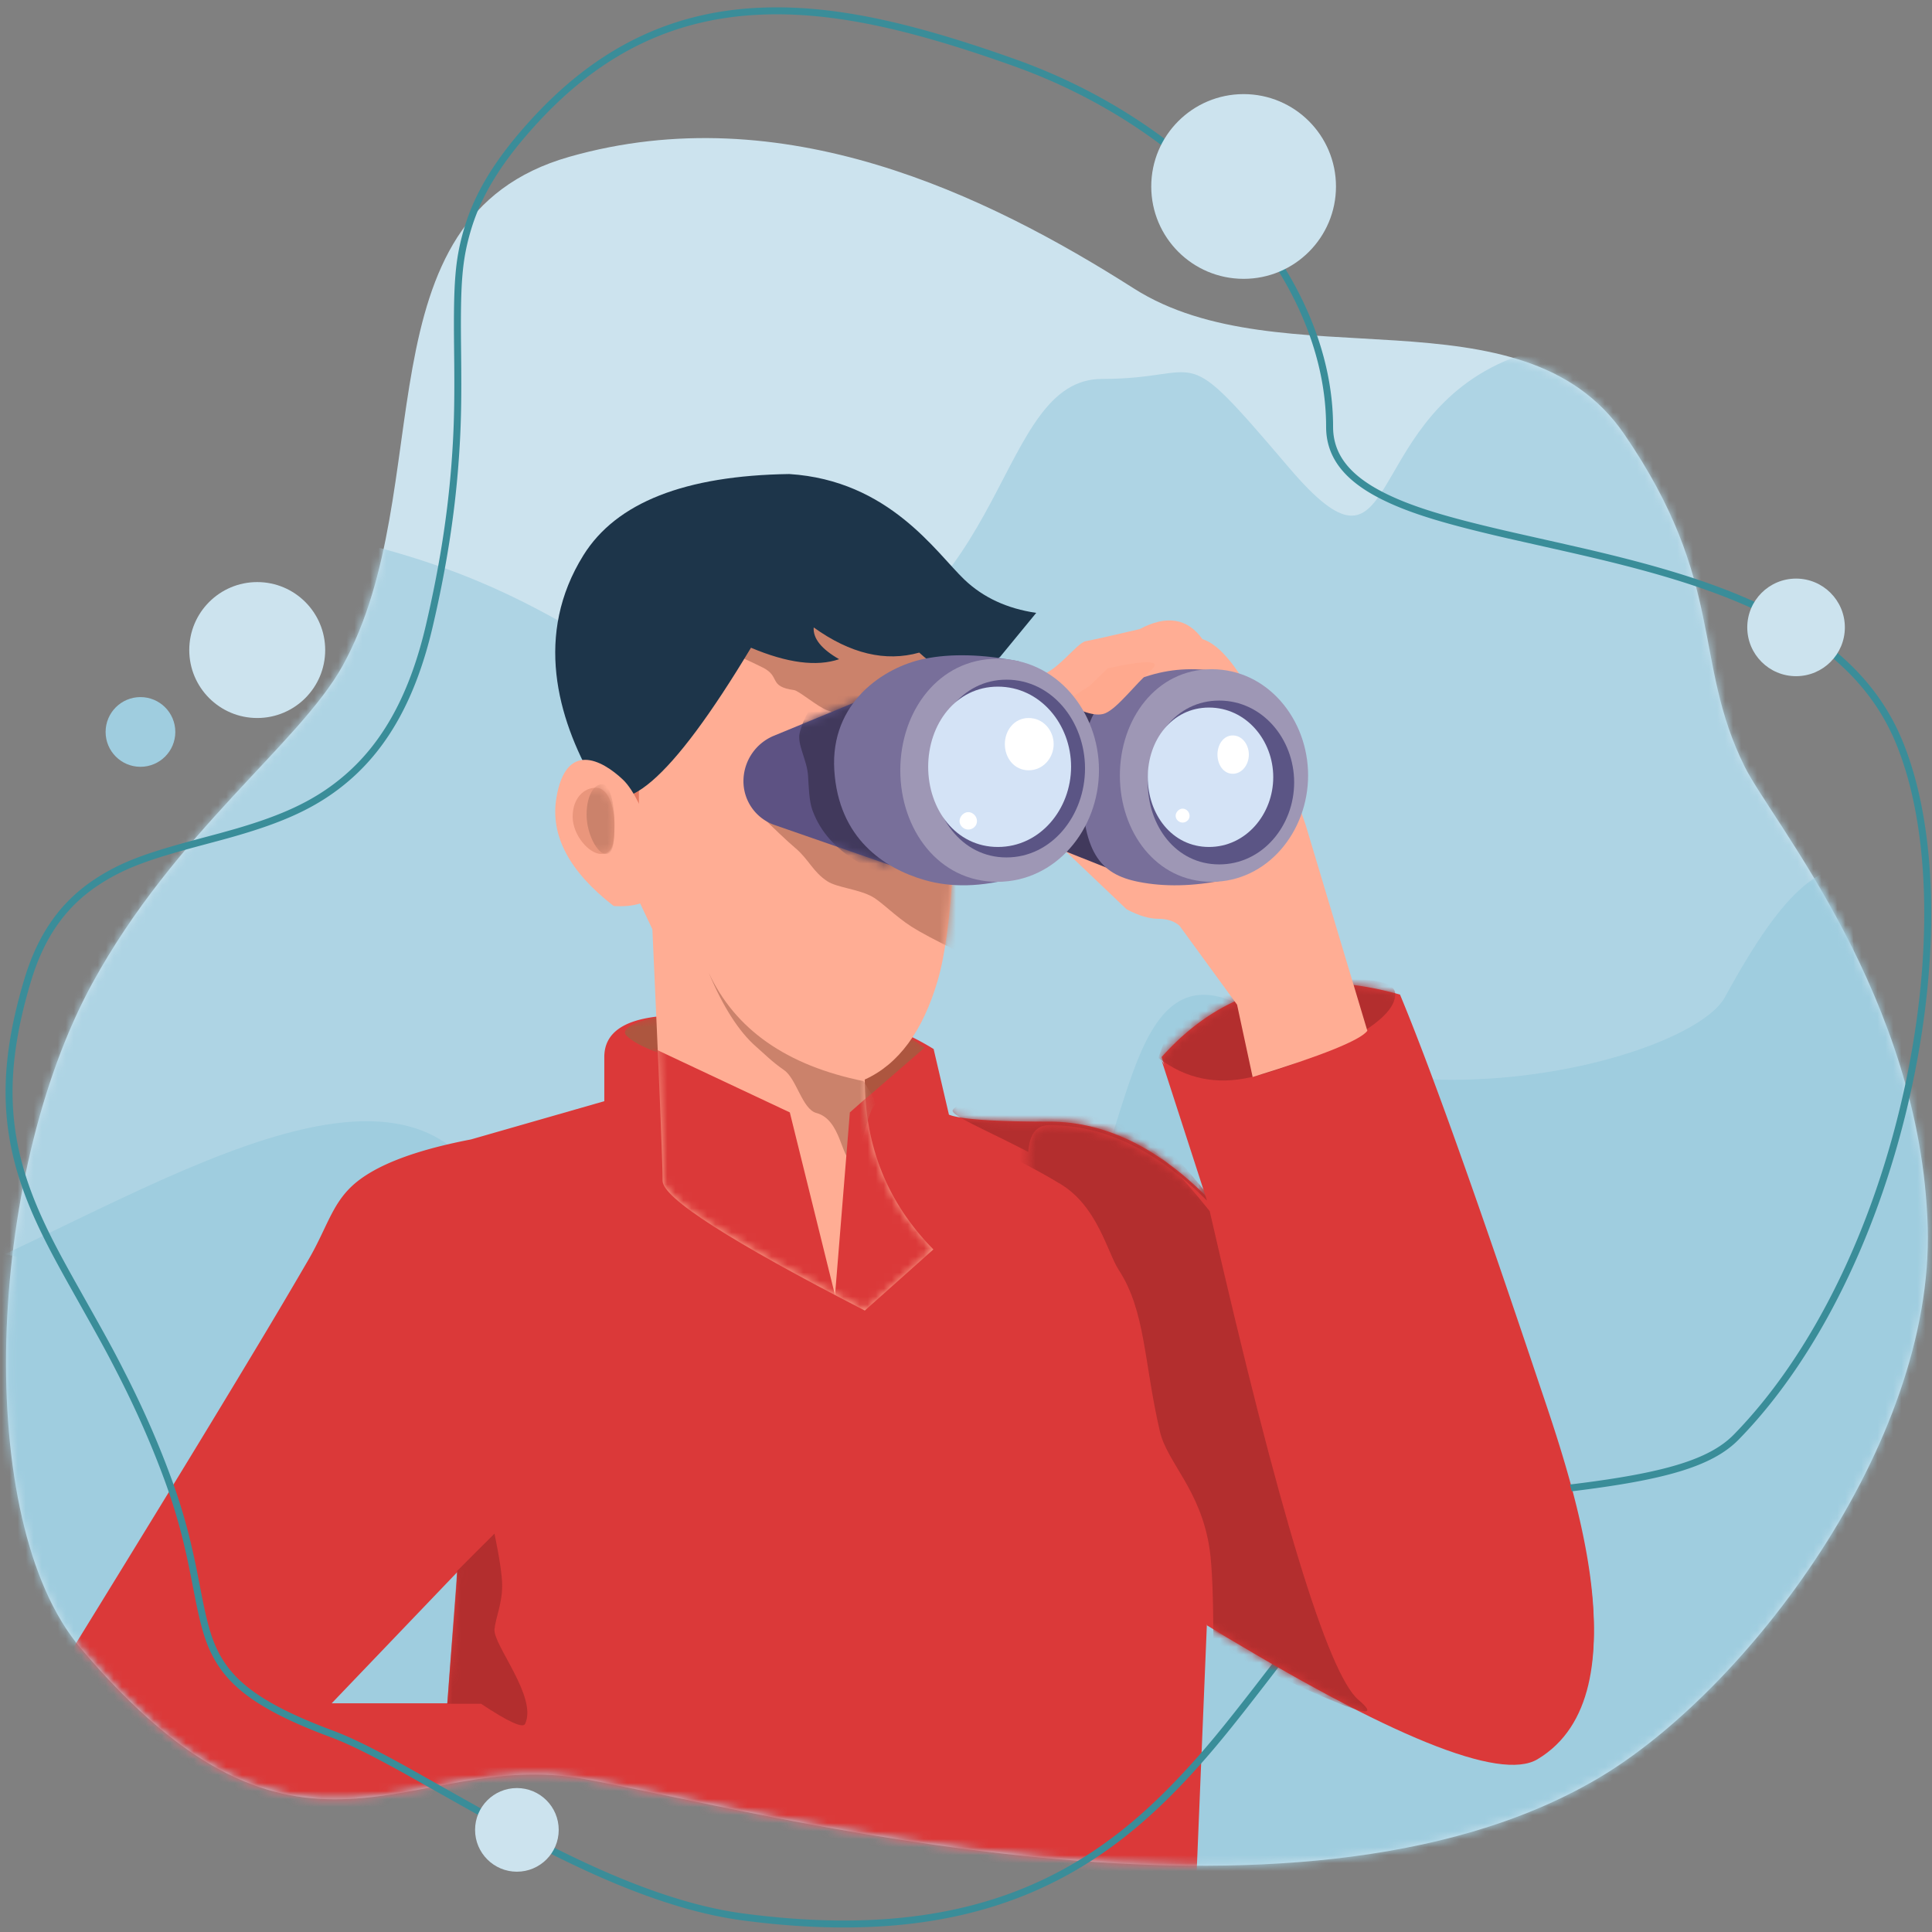<svg xmlns="http://www.w3.org/2000/svg" xmlns:xlink="http://www.w3.org/1999/xlink" width="241" height="241"><rect width="100%" height="100%" fill="#808080" stroke="none"/><defs><path id="a" d="M9.287 204.584c-13.304-15.775-11.748-58.582 1.557-82.892 10.29-18.803 25.875-29.934 31.198-39.565 12.205-22.086 1.612-55.885 28.26-63.479 26.65-7.593 52.06 4.716 70.435 16.416s48.41-.445 61.17 18.166c12.76 18.611 8.449 28.237 15.039 41.505 3.385 6.817 21.985 28.756 22.824 57.392.793 27.103-22.71 57.986-41.207 68.843-38.039 22.327-104.776 3.9-126.521 0-21.745-3.9-35.374 16.08-62.755-16.386z"/><path id="c" d="M146.948 9.245C154.62.637 164.53-1.96 176.68 1.455c3.697 8.867 9.413 24.84 17.147 47.918 3.713 11.08 13.793 38.806 0 47.037-4.658 2.78-18.399-2.788-41.223-16.703l-1.621 39.299-78.125-1.112-2.001 1.112c-5.99 4.183-25.647 4.723-58.97 1.621-6.429-1.822-10.263-5.093-11.503-9.812-1.24-4.719.518-11.028 5.274-18.928 12.3-19.904 21.692-35.258 28.177-46.062l.55-.915a812.048 812.048 0 0 0 6.187-10.469c2.203-3.809 2.858-6.743 5.37-9.093 2.662-2.49 7.613-4.431 14.852-5.823l16.63-4.77v-5.51c0-3.061 2.513-4.773 7.536-5.134 1.528-.704 6.1-1.057 13.718-1.057 7.617 0 14.226 1.732 19.826 5.194l1.91 8.188c1.462.579 5.632.869 12.51.869 6.876 0 13.436 3.138 19.68 9.415zM59.099 73.48 43.416 89.865h14.428L59.1 73.48z"/><path id="e" d="m133.13-18.176 9.446 8.991c1.492.79 2.802 1.185 3.928 1.185s2.016.288 2.668.863l7.185 9.853 1.941 9.023c8.661-2.665 13.431-4.587 14.31-5.764l-7.702-25.704c-4.865-14.283-9.154-22-12.867-23.153-1.874-2.618-4.487-3.035-7.84-1.25-3.709.868-5.947 1.37-6.715 1.503-1.151.2-3.874 4.218-6.036 4.29-2.68 7.702-3.035 12.939-1.068 15.71 1.967 2.771 2.883 4.256 2.75 4.453z"/><path id="g" d="M8.64 50.7c.852 18.79 1.277 29.25 1.277 31.383 0 2.133 8.407 7.525 25.22 16.178l8.553-7.624c-5.702-5.787-8.553-12.851-8.553-21.194 4.201-1.898 7.232-6.01 9.091-12.335 1.86-6.326 2.588-19.487 2.187-39.484C42.36 4.872 35.085-.96 24.583.128 8.83 1.761 0 15.61 0 25.526c0 6.611.641 10.285 1.924 11.022L8.64 50.7z"/><path id="i" d="M0 12.235a5.78 5.78 0 0 0 3.882 5.459l14.383 4.998L19.706 0 3.8 6.56A6.14 6.14 0 0 0 0 12.235z"/><path id="k" d="M5.716 11.74c1.498 0 1.675-1.362 1.675-3.66 0-2.297-.821-4.602-2.32-4.602-1.497 0-2.897 1.317-2.897 3.614 0 2.297 2.044 4.647 3.542 4.647z"/><path id="m" d="M149.864 201.833c22.825 13.916 36.565 19.483 41.223 16.704 13.793-8.232 3.713-35.958 0-47.037-7.734-23.08-13.45-39.052-17.147-47.918-3.154 6.749-6.54 10.757-10.16 12.023-2.402.84-7.745 3.122-15.651.435-.864-.294-2.172-1.85-3.922-4.668l5.657 17.475c-6.244-6.277-12.804-9.416-19.68-9.416-6.877 0-.317 20.8 19.68 62.402z"/></defs><g fill="none" fill-rule="evenodd" transform="translate(.697)"><g transform="translate(0 .917)"><mask id="b" fill="#fff"><use xlink:href="#a"/></mask><use xlink:href="#a" fill="#CCE3EE"/><path fill="#AED4E4" d="M-7.236 74.703c11.415-10.706 28.233-13.42 50.454-8.143 33.33 7.917 31.446 21.798 56.775 15.467 25.329-6.33 23.428-35.675 36.778-35.675 13.35 0 9.326-5.364 23.32 11.064 13.992 16.428 8.815-5.286 26.817-13.242 12.001-5.305 26.052 7.313 42.154 37.853 2.234 43.645 2.234 66.444 0 68.4-3.351 2.932-60.306 35.613-62.165 35.613-1.858 0-107.352-18.389-109.945-18.389-2.593 0-61.715-13.472-64.188-13.472-1.65 0-2.292-15.834-1.928-47.5l1.928-31.976z" mask="url(#b)"/><path fill="#9FCDDF" d="M-57.523 163.432c9.87.335 20.809.388 32.819.16 19.755-.375 57.901-31.428 77.105-23.288 11.848 5.021 18.465 28.12 31.478 32.53 11.339 3.844 26.97-16.063 38.563-14.943 19.06 1.84 13.588-38.692 29.228-34.396 6.162 1.692 12.03 10.288 28.602 10.288 16.572 0 31.626-5.613 34.184-10.288 15.243-27.861 18.026-13.771 50.585-6.659 32.559 7.113 2.21 115.03-30.373 129.29-32.583 14.259-94.267-12.442-135.611-5.209-41.344 7.233-147.551-4.992-140.032-31.58 5.014-17.724-.503-33.026-16.548-45.905z" mask="url(#b)"/><g mask="url(#b)"><g transform="translate(-2.74 121.692)"><mask id="d" fill="#fff"><use xlink:href="#c"/></mask><use xlink:href="#c" fill="#DB3939"/><path fill="#B32E2E" d="M152.944 26.735c8.557 37.396 14.742 57.717 18.557 60.964 3.814 3.246-2.22.972-18.1-6.822 0-5.812-.152-9.779-.457-11.9-1.069-7.44-5.292-10.84-6.205-14.735-2.011-8.584-1.77-15.005-5.138-20.168-1.4-2.148-2.635-7.873-7.17-10.662-6.366-3.915-14.05-6.726-13.537-7.566.925-1.514 10.212-4.229 22.873 1.84 2.157 1.034 5.216 4.05 9.177 9.05zm-6.422-17.394c3.4 2.61 7.255 3.416 11.565 2.42 2.168-.501 4.71-1.382 7.315-2.42 5.543-2.209 10.685-5.146 10.685-7.94 0-2.74-8.98-2.413-26.938.978l-2.627 6.962zM59.067 73.35l4.658-4.654c.634 3.067.953 5.223.959 6.468.01 2.266-.853 4.146-.96 5.488-.152 1.941 5.4 8.469 3.818 11.78-.276.577-2.105-.26-5.49-2.51h-4.226l1.241-16.573z" mask="url(#d)"/><path fill="#AD563F" d="m109.638 14.783 7.753-6.713-2.285-1.548-7.28 4.83zM84.134 8.696c-1.958-.714-3.277-1.427-3.957-2.14-1.021-1.068 2.66-2.208 3.957-2.208.865 0 .865 1.45 0 4.348z" mask="url(#d)"/><mask id="f" fill="#fff"><use xlink:href="#e"/></mask><use xlink:href="#e" fill="#FFAD94"/><path fill="#E1927C" d="M157.391-45.069c-7.868.06-12.407.736-13.618 2.026-1.211 1.29-5.331 3.082-12.36 5.378l-4.022.708 6.348-4.945 17.058-7.228 6.594 4.061z" mask="url(#f)"/><path fill="#1866B8" d="m80.435 14.348 14.944 9.66 4.186 7.731-5.273-5.784-13.07-7.993z" mask="url(#f)"/></g></g><g mask="url(#b)"><g transform="translate(72.042 64.3)"><mask id="h" fill="#fff"><use xlink:href="#g"/></mask><use xlink:href="#g" fill="#FFAD94"/><path fill="#CB826B" d="M34.975 69.642c-9.597-1.942-16.038-6.46-19.323-13.555 1.81 4.312 3.798 7.41 5.962 9.291 1.014.881 1.897 1.81 3.459 2.897 1.561 1.088 2.26 4.876 4.026 5.344 3.093.82 3.093 5.753 4.41 5.944.983.143 2.067-6.948 3.013-6.948l-.468-1.212-1.08-1.76z" mask="url(#h)"/><path fill="#DB3939" d="m8.07 65.217 17.713 8.33 5.64 22.801 1.85-22.802 9.443-8.329L52.61 88.11l-16.126 14.934L5.653 88.11z" mask="url(#h)"/><path fill="#CB826B" d="M21.74 36.087c2.117 2.11 3.703 3.612 4.758 4.504 1.622 1.372 2.188 2.966 3.962 4.12 1.239.805 3.906.973 5.631 1.94 1.143.64 2.85 2.428 4.86 3.717 1.127.722 3.078 1.759 5.855 3.11l1.02-14.965-26.087-2.426zm-6.685-21.349c3.42 1.46 5.878 2.568 7.376 3.325 2.247 1.136.624 2.35 3.897 2.807.577.08 2.944 2.088 4.107 2.509 2.16.782 7.476 2.7 15.949 5.751l1.007-15.07c-12.27-1.084-21.51-1.56-27.72-1.43-6.212.13-7.75.833-4.616 2.108z" mask="url(#h)"/><path fill="#E57960" d="M5.652 32.174c.87 2.728 1.305 4.42 1.305 5.073v-4.694l-1.305-.38z" mask="url(#h)"/></g></g><g fill="#1D354A" mask="url(#b)"><path d="M92.981 79.882c4.52 1.907 8.186 2.384 10.997 1.43-2.212-1.268-3.27-2.588-3.173-3.962 4.57 3.277 8.959 4.323 13.165 3.139 3.368 3.15 6.732 3.325 10.09.527l4.503-5.482c-3.628-.532-6.613-1.914-8.955-4.145-3.513-3.346-9.37-12.383-21.85-13.175-13.029.189-21.587 3.564-25.675 10.124-6.133 9.841-3.31 20.222 1.324 28.321 3.089 5.4 9.614-.193 19.574-16.777z"/></g><g mask="url(#b)"><path fill="#41395C" d="M120.737 96.792a5.799 5.799 0 0 0 3.659 5.39l14.095 5.597.507-22.609-14.632 6.158a5.928 5.928 0 0 0-3.629 5.464z"/><path fill="#786F9A" d="M152.042 82.995c-3.235-.671-6.33-.563-9.286.324-4.433 1.33-8.54 3.096-8.54 12.611 0 9.516 2.282 12.201 7.125 13.16 3.228.639 6.795.562 10.7-.23l-3.126-16.186 3.127-9.68z"/><path fill="#9E97B5" d="M150.451 109.083c6.93 0 12.026-6.243 12.026-13.279 0-7.035-5.097-13.243-12.026-13.243-6.929 0-11.453 6.226-11.453 13.261 0 7.036 4.524 13.261 11.453 13.261z"/><path fill="#5B5585" d="M151.384 106.91c5.39 0 9.353-4.811 9.353-10.232 0-5.42-3.964-10.204-9.353-10.204-5.389 0-8.907 4.797-8.907 10.218 0 5.42 3.518 10.217 8.907 10.217z"/><path fill="#D4E3F6" d="M150.112 104.735c4.62 0 8.017-4.094 8.017-8.707 0-4.614-3.398-8.684-8.017-8.684-4.62 0-7.635 4.082-7.635 8.696 0 4.613 3.016 8.695 7.635 8.695z"/><path fill="#FFF" d="M146.824 101.692c.454 0 .87-.353.87-.842 0-.488-.416-.897-.87-.897s-.87.439-.87.899.416.84.87.84z"/><path fill="#FFA98E" d="M132.042 86.67c2.41 1.372 4.132 1.83 5.165 1.372 1.55-.686 3.583-3.474 5.681-5.349 1.4-1.25-.408-1.33-5.423-.24l-2.23 2.185-3.193 2.032z"/><path fill="#FFF" d="M153.081 95.605c1.155 0 2.004-1.126 2.004-2.395 0-1.268-.85-2.388-2.004-2.388-1.155 0-1.909 1.123-1.909 2.392 0 1.268.754 2.39 1.909 2.39z"/><g transform="translate(92.042 84.3)"><mask id="j" fill="#fff"><use xlink:href="#i"/></mask><use xlink:href="#i" fill="#5D5283"/><path fill="#41395C" d="M31.323-2.55c-6.953-.007-12.05.33-15.295 1.01-3.67.77-7.758 2.954-8.994 7.652-.403 1.532.9 3.391 1.027 5.476.083 1.362.129 3.102.529 4.217 2.09 5.827 8.189 7.95 12.302 9.183 3.268.978 6.592.985 9.972.02l-2.88-17.353 3.339-10.206z" mask="url(#j)"/></g><path fill="#786F9A" d="M126.39 81.571c-4.523-.884-8.454-.985-11.792-.304-5.008 1.021-11.755 5.416-11.222 13.904.533 8.488 6.179 12.208 11.222 13.678 3.362.98 7.152.883 11.369-.29l-3.555-17.065 3.978-9.923z"/><path fill="#9E97B5" d="M123.696 109.083c7.314 0 12.694-6.55 12.694-13.932 0-7.381-5.38-13.894-12.694-13.894-7.313 0-12.089 6.531-12.089 13.913 0 7.382 4.776 13.913 12.09 13.913z"/><path fill="#5B5585" d="M124.852 106.04c5.646 0 9.798-5.22 9.798-11.102 0-5.882-4.152-11.072-9.798-11.072s-9.332 5.204-9.332 11.087c0 5.882 3.686 11.087 9.332 11.087z"/><path fill="#D4E3F6" d="M123.781 104.735c5.26 0 9.13-4.708 9.13-10.013 0-5.306-3.87-9.987-9.13-9.987-5.26 0-8.696 4.695-8.696 10 0 5.306 3.435 10 8.696 10z"/><path fill="#FFF" d="M127.62 95.17c1.796 0 3.117-1.535 3.117-3.265 0-1.73-1.32-3.257-3.117-3.257s-2.97 1.531-2.97 3.261c0 1.73 1.173 3.261 2.97 3.261zm-7.535 7.391c.568 0 1.087-.441 1.087-1.051 0-.61-.52-1.123-1.087-1.123s-1.087.549-1.087 1.124c0 .575.52 1.05 1.087 1.05z"/></g><g mask="url(#b)"><g transform="translate(68.563 93.866)"><path fill="#FFAD94" d="M8.458 2.483C5.782-.053 1.338-2.347.148 4.717c-.793 4.708 1.59 9.215 7.147 13.519 2.55.155 4.33-.406 5.342-1.682 1.516-1.915-1.503-11.534-4.18-14.07z"/><mask id="l" fill="#fff"><use xlink:href="#k"/></mask><use xlink:href="#k" fill="#EA967C"/><path fill="#CB826B" d="M6.275 11.74c.998 0 1.116-1.434 1.116-3.852s-.547-4.845-1.546-4.845S3.913 4.43 3.913 6.847s1.363 4.892 2.362 4.892z" mask="url(#l)"/></g></g><path fill="#3A8D99" fill-rule="nonzero" d="M94.028.049C83.253.534 74.02 4.826 65.794 13.736c-4.617 5.002-7.25 9.309-8.59 13.839l-.122.422c-1.012 3.582-1.207 6.514-1.145 13.673l.03 2.935c.04 5.123-.034 8.278-.354 12.44-.481 6.25-1.486 12.774-3.191 20.055-2.024 8.637-5.38 14.596-10.093 18.66-3.618 3.12-7.656 4.98-13.797 6.754l-1.77.496-3.31.888c-6.1 1.652-9.064 2.743-12.162 4.75-4.244 2.747-7.184 6.706-8.936 12.525-3.62 12.015-2.989 20.503 1.369 30.117l.278.606c.974 2.09 2.027 4.094 3.769 7.218l3.013 5.371c1.572 2.819 2.256 4.104 3.369 6.293 2.228 4.384 4.113 8.649 5.784 13.236a69.87 69.87 0 0 1 2.422 8.167c.184.786.354 1.565.53 2.419l.338 1.69.46 2.35.152.746c.706 3.38 1.344 5.302 2.497 7.163 1.474 2.381 3.734 4.332 7.299 6.219 1.798.952 3.95 1.898 6.535 2.871l.355.133c2.225.828 4.948 2.18 8.924 4.374l.894.498c2.09 1.174 8.135 4.588 10.728 6.017l.404.221c7.672 4.194 13.883 7.124 19.898 9.175 3.742 1.276 7.271 2.148 10.613 2.588 17.876 2.35 31.356-.072 42.367-6.773 4.515-2.747 8.608-6.192 12.703-10.536l.362-.386c3.057-3.283 5.363-6.116 10.06-12.206l1.356-1.761c6.894-8.93 10.345-12.946 15.201-17.2l.158-.138c2.083-1.816 5.903-2.703 14.84-3.787l5.696-.669.635-.077c11.351-1.388 17.467-3.023 20.828-6.459 10.046-10.267 17.71-26.19 21.517-43.595 3.673-16.794 3.308-33.095-1.18-43.774-2.622-6.243-7.332-11.091-14.007-14.905-5.379-3.074-11.779-5.385-20.14-7.54l-1.06-.27a248.96 248.96 0 0 0-4.516-1.087l-3.024-.69c-1.761-.396-4.651-1.044-5.541-1.247l-1.352-.311c-7.252-1.686-11.475-2.96-14.839-4.64-4.251-2.123-6.388-4.696-6.454-8.11l-.002-.166c0-18.642-16.641-37.638-39.568-45.818l-.887-.315C112.348 1.681 102.846-.348 94.028.05zm31.705 7.27c22.383 7.986 38.662 26.394 38.986 44.452l.005.547c0 3.878 2.35 6.764 6.937 9.054l.315.155c3.494 1.693 7.881 2.982 15.38 4.708l7.414 1.672c2.562.582 4.646 1.076 6.639 1.58l.298.077c8.518 2.17 14.987 4.486 20.383 7.57 6.519 3.725 11.094 8.435 13.637 14.486 4.408 10.492 4.77 26.618 1.131 43.252-3.774 17.257-11.368 33.034-21.288 43.173-3.102 3.17-8.937 4.777-19.65 6.122l-1.966.239-3.248.378c-10.358 1.202-14.584 2.081-17.013 4.143l-.073.063c-4.942 4.308-8.397 8.304-15.25 17.17l-2.562 3.321c-3.973 5.13-6.145 7.772-8.896 10.735l-.132.141c-4.165 4.473-8.306 7.989-12.88 10.772-10.833 6.593-24.114 8.98-41.802 6.653-3.28-.431-6.754-1.29-10.445-2.548-5.726-1.952-11.646-4.716-18.87-8.63l-1.188-.647c-2.874-1.581-10.496-5.891-11.46-6.424l-.796-.44c-3.727-2.043-6.337-3.327-8.512-4.136-2.71-1.008-4.943-1.982-6.787-2.958-3.436-1.819-5.58-3.67-6.966-5.907l-.152-.252c-1.02-1.726-1.61-3.598-2.284-6.88l-.256-1.287c-.155-.793-.366-1.878-.44-2.248l-.202-1.002a99.14 99.14 0 0 0-.535-2.44 70.734 70.734 0 0 0-2.452-8.266c-1.595-4.38-3.383-8.466-5.475-12.637l-.824-1.622c-1.001-1.948-1.774-3.368-3.57-6.572l-2.221-3.956c-1.9-3.403-2.989-5.476-4.017-7.712-4.39-9.544-5.053-17.864-1.46-29.794 1.694-5.623 4.507-9.412 8.576-12.047l.29-.185c2.95-1.858 5.907-2.914 11.93-4.536l3.146-.844c.33-.09.609-.168.973-.27 6.63-1.865 10.933-3.791 14.795-7.123 4.86-4.192 8.309-10.313 10.372-19.12 1.716-7.325 2.727-13.893 3.212-20.188l.06-.825c.297-4.159.344-7.464.283-13.104l-.016-1.51c-.064-7.356.144-10.176 1.23-13.85 1.3-4.392 3.864-8.586 8.396-13.496C74.503 5.584 83.521 1.392 94.067.917c8.884-.4 18.522 1.712 31.666 6.402z"/><mask id="n" fill="#fff"><use xlink:href="#m"/></mask><use xlink:href="#m" fill="#DB3939"/><path fill="#B32E2E" d="M150.204 150.166c8.556 37.396 14.741 57.717 18.556 60.964 3.814 3.246-2.22.972-18.1-6.822 0-5.812-.152-9.779-.456-11.9-1.07-7.44-5.293-10.84-6.206-14.735-2.011-8.584-1.77-15.005-5.137-20.168-1.402-2.148-2.636-7.873-7.171-10.662-6.366-3.915-14.05-6.726-13.537-7.566.925-1.514 10.212-4.23 22.873 1.84 2.157 1.034 5.216 4.05 9.178 9.05z" mask="url(#n)"/><g mask="url(#n)"><g transform="translate(46.39 11.257)"><circle cx="108.043" cy="9.348" r="9.348" fill="#9ED1E2"/><circle cx="6.739" cy="207.174" r="6.739" fill="#9ED1E2"/><circle cx="28.478" cy="216.304" r="9.348" fill="#CCE3EE"/></g></g></g><circle cx="154.433" cy="23.261" r="11.522" fill="#CCE3EE"/><circle cx="31.39" cy="81.087" r="8.478" fill="#CCE3EE"/><circle cx="16.824" cy="91.304" r="4.348" fill="#9FCDDF"/><circle cx="63.781" cy="228.261" r="5.217" fill="#CCE3EE"/><circle cx="223.346" cy="78.261" r="6.087" fill="#CCE3EE"/></g></svg>